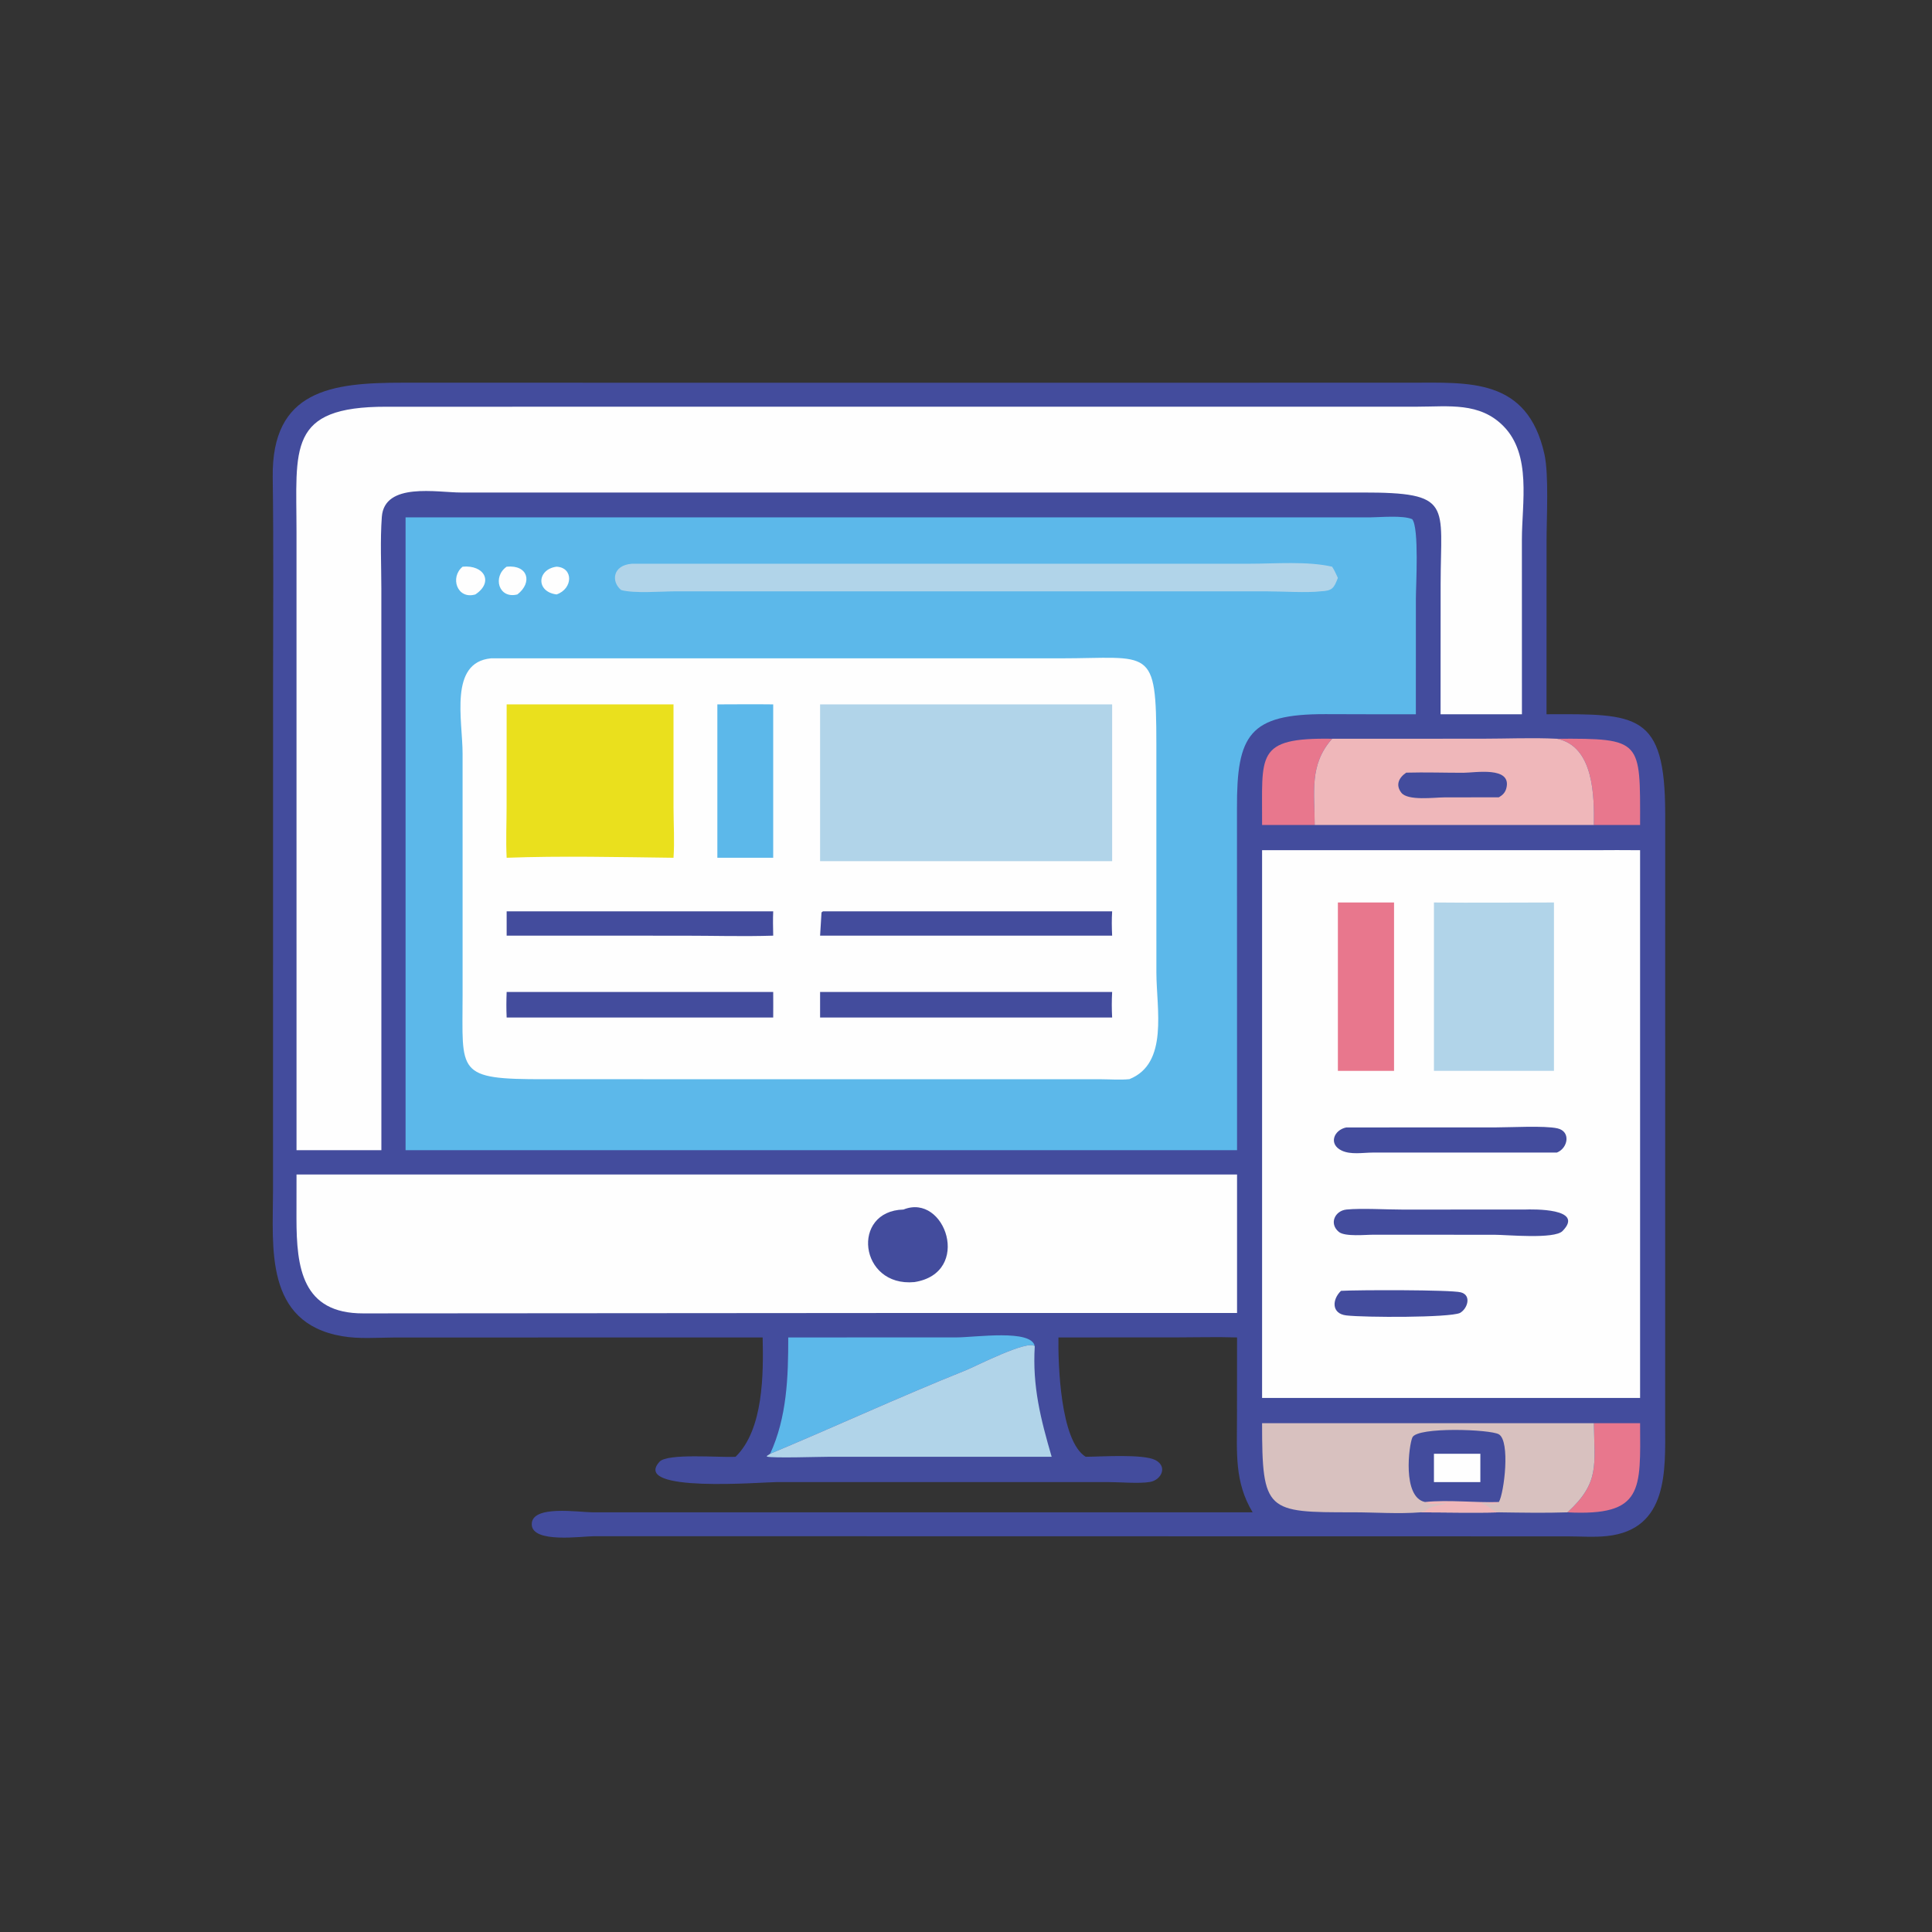 <svg xmlns="http://www.w3.org/2000/svg" xmlns:xlink="http://www.w3.org/1999/xlink" width="96" height="96"><rect width="100%" height="100%" fill="#333333" stroke="none"/><path fill="#434C9D" transform="scale(0.188 0.188)" d="M226.895 101.16L372.689 101.152C388.232 101.148 403.694 99.786 408.201 120.051C409.404 125.458 408.765 136.944 408.765 142.847L408.754 188.782C432.674 188.687 440.107 188.31 440.12 215.081L440.111 376.72C440.123 388.488 441.031 404.256 424.739 405.988C421.347 406.348 417.747 406.074 414.329 406.071L157.082 406.027C153.932 406.019 140.629 408.01 140.545 402.905C140.46 397.681 152.956 399.708 156.703 399.716L271.625 399.719L331.079 399.719C326.257 391.721 326.937 383.969 326.941 374.91L326.959 353.495C321.623 353.323 316.229 353.482 310.887 353.484L279.751 353.495C279.65 360.34 280.203 380.846 286.949 385.034C290.994 385.018 302.165 384.232 305.395 385.916C308.673 387.626 306.952 391.182 303.939 391.691C301.041 392.179 296.075 391.723 292.978 391.723L205.255 391.723C201.591 391.723 166.664 394.669 174.328 386.333C176.417 384.06 190.327 385.245 194.099 385.053L194.421 385.034C201.813 377.819 201.793 363.116 201.574 353.495L104.244 353.511C99.681 353.538 94.845 353.941 90.34 353.153C69.841 349.568 72.155 329.65 72.159 314.784L72.173 180.889C72.174 162.649 72.332 144.397 72.083 126.161C71.767 103.033 87.687 101.143 106.388 101.15L226.895 101.16Z"></path><path fill="#E8778D" transform="scale(0.188 0.188)" d="M421.275 376.162L433.484 376.162C433.572 393.732 434.463 400.746 414.288 399.719C422.89 391.856 421.402 387.175 421.275 376.162Z"></path><path fill="#E8778D" transform="scale(0.188 0.188)" d="M411.487 195.255C434.082 195.139 433.509 195.64 433.484 218.052L421.275 218.052C421.367 210.573 421.329 197.202 411.487 195.255Z"></path><path fill="#E8778D" transform="scale(0.188 0.188)" d="M333.576 218.052C333.697 199.57 331.535 194.929 352.088 195.255C345.986 202.141 347.471 209.327 347.482 218.052L333.576 218.052Z"></path><path fill="#5CB8EA" transform="scale(0.188 0.188)" d="M208.339 353.495L252.787 353.484C257.706 353.484 272.711 351.224 273.492 355.827C271.726 353.99 257.798 361.159 255.204 362.199C237.547 369.279 220.826 377.031 203.555 384.239C207.998 374.594 208.351 363.915 208.339 353.495Z"></path><path fill="#B1D4E9" transform="scale(0.188 0.188)" d="M203.555 384.239C220.826 377.031 237.547 369.279 255.204 362.199C257.798 361.159 271.726 353.99 273.492 355.827C272.851 366.411 275.036 374.988 277.962 385.034L219.466 385.029C216.811 385.03 204.225 385.441 202.7 384.99L202.688 384.811L203.555 384.239Z"></path><path fill="#EFB7BA" transform="scale(0.188 0.188)" d="M352.088 195.255L391.659 195.245C398.218 195.244 404.942 194.934 411.487 195.255C421.329 197.202 421.367 210.573 421.275 218.052L347.482 218.052C347.471 209.327 345.986 202.141 352.088 195.255Z"></path><path fill="#434C9D" transform="scale(0.188 0.188)" d="M371.675 204.216C376.702 204.079 381.757 204.252 386.788 204.249C389.809 204.247 399.587 202.462 398.147 208.291C397.859 209.458 397.174 210.14 396.167 210.73L381.628 210.757C379.164 210.758 372.101 211.718 370.387 209.525C368.778 207.466 369.736 205.516 371.675 204.216Z"></path><path fill="#D8C1BF" transform="scale(0.188 0.188)" d="M333.576 376.162L421.275 376.162C421.402 387.175 422.89 391.856 414.288 399.719C408.292 399.916 402.167 399.803 396.167 399.719C389.28 399.911 382.336 399.723 375.442 399.719C369.523 400.18 363.452 399.707 357.514 399.711C334.785 399.726 333.57 399.61 333.576 376.162Z"></path><path fill="#EFB7BA" transform="scale(0.188 0.188)" d="M376.636 396.989C382.995 396.338 389.744 397.211 396.167 396.989C394.806 398.021 392.367 396.636 391.488 397.411C393.347 397.651 394.231 399.438 396.167 399.719C389.28 399.911 382.336 399.723 375.442 399.719C375.847 399.571 375.636 399.632 376.179 399.531L376.616 399.453C378.271 397.819 380.375 398.022 382.378 397.286C380.639 397.198 378.17 397.998 376.636 396.989Z"></path><path fill="#434C9D" transform="scale(0.188 0.188)" d="M376.636 396.989C370.573 395.726 372.382 381.94 373.301 379.919C374.602 377.061 393.947 377.767 396.166 379.1C399.219 380.935 397.559 394.558 396.167 396.989C389.744 397.211 382.995 396.338 376.636 396.989Z"></path><path fill="#FEFEFE" transform="scale(0.188 0.188)" d="M379 384.239L391.265 384.239L391.265 391.728L379 391.728L379 384.239Z"></path><path fill="#FEFEFE" transform="scale(0.188 0.188)" d="M170.163 310.424L326.959 310.424L326.959 347.034L235.375 347.034L96.057 347.137C79.827 347.203 78.37 335.039 78.359 322.055L78.373 310.424L170.163 310.424Z"></path><path fill="#434C9D" transform="scale(0.188 0.188)" d="M238.796 319.688C249.861 315.196 257.05 336.471 241.675 338.862C227.089 340.226 224.814 320.043 238.796 319.688Z"></path><path fill="#FEFEFE" transform="scale(0.188 0.188)" d="M102.118 107.501L374.696 107.487C382.919 107.482 391.075 106.238 397.382 112.642C404.85 120.225 402.252 132.889 402.245 142.614L402.254 188.782L380.748 188.782L380.767 154.274C380.778 133.245 384.143 130.15 359.983 130.172L261.875 130.183L121.83 130.175C115.563 130.175 101.593 127.36 100.917 136.624C100.461 142.874 100.788 149.317 100.791 155.594L100.8 303.993L78.373 303.993L78.368 140.611C78.368 118.457 75.832 107.461 102.118 107.501Z"></path><path fill="#FEFEFE" transform="scale(0.188 0.188)" d="M421.275 224.713C425.343 224.654 429.416 224.699 433.484 224.713L433.484 369.491L421.275 369.491L347.482 369.491L333.576 369.491L333.576 224.713L347.482 224.713L421.275 224.713Z"></path><path fill="#434C9D" transform="scale(0.188 0.188)" d="M354.436 341.175C358.608 340.928 383.407 340.862 386.111 341.574C389.026 342.341 387.862 345.947 385.851 347.034C382.938 348.281 360.806 348.241 355.845 347.672C351.862 347.215 352.058 343.445 354.436 341.175Z"></path><path fill="#434C9D" transform="scale(0.188 0.188)" d="M355.823 297.99L395.118 297.983C399.177 297.984 408.234 297.462 411.645 298.232C415.254 299.046 414.434 303.48 411.487 304.632L362.751 304.632C360.219 304.647 357.042 305.234 354.663 304.125C351.043 302.438 352.52 298.66 355.823 297.99Z"></path><path fill="#434C9D" transform="scale(0.188 0.188)" d="M402.962 319.688C405.047 319.617 418.993 319.287 412.975 325.377C410.806 327.572 398.264 326.358 395.026 326.357L363.188 326.343C361.035 326.313 355.485 326.945 353.853 325.59C351.208 323.393 352.836 319.982 355.907 319.684C359.876 319.3 366.316 319.698 370.603 319.697L402.962 319.688Z"></path><path fill="#E8778D" transform="scale(0.188 0.188)" d="M353.611 238.531L368.455 238.531L368.455 283.036L353.611 283.036L353.611 238.531Z"></path><path fill="#B1D4E9" transform="scale(0.188 0.188)" d="M379 238.531C389.569 238.64 400.151 238.539 410.721 238.531L410.721 283.036L379 283.036L379 238.531Z"></path><path fill="#5CB8EA" transform="scale(0.188 0.188)" d="M361.978 136.748C364.892 136.724 370.775 136.143 373.258 137.227C375.12 139.544 374.228 154.851 374.228 158.158L374.22 188.782L361.978 188.782L350.329 188.751C330.167 188.708 326.867 194.221 326.938 213.645L326.959 303.993L107.194 303.993L107.194 136.748L361.978 136.748Z"></path><path fill="#FEFEFE" transform="scale(0.188 0.188)" d="M147.106 149.779C151.624 150.012 151.447 155.638 147.106 157.114C141.576 156.412 141.919 150.471 147.106 149.779Z"></path><path fill="#FEFEFE" transform="scale(0.188 0.188)" d="M133.911 149.779C139.588 149.222 140.809 153.971 136.748 157.114C131.757 158.374 130.138 152.407 133.911 149.779Z"></path><path fill="#FEFEFE" transform="scale(0.188 0.188)" d="M122.276 149.779C127.997 149.244 130.555 153.867 125.642 157.114C120.823 158.532 118.842 152.573 122.276 149.779Z"></path><path fill="#B1D4E9" transform="scale(0.188 0.188)" d="M166.993 149.004L330.37 148.993C337.206 148.991 345.503 148.28 352.088 149.779C352.7 150.727 353.145 151.72 353.611 152.744C352.546 155.498 352.135 156.151 349.061 156.288C345.56 156.72 338.818 156.304 335.011 156.3L178.518 156.293C174.7 156.309 167.668 156.9 164.189 155.956C161.49 153.787 161.881 149.385 166.993 149.004Z"></path><path fill="#FEFEFE" transform="scale(0.188 0.188)" d="M129.765 174.004L280.226 174.002C304.166 173.997 305.628 170.554 305.632 196.744L305.638 257C305.658 266.708 308.898 281.07 298.51 285.226C296.096 285.47 293.535 285.266 291.104 285.254L144.021 285.24C120.32 285.291 122.265 283.615 122.267 262.987L122.264 199.183C122.258 190.322 118.629 175.07 129.765 174.004Z"></path><path fill="#434C9D" transform="scale(0.188 0.188)" d="M133.911 240.875L204.362 240.875C204.267 243.018 204.318 245.155 204.362 247.299C196.502 247.552 188.563 247.308 180.693 247.307L133.911 247.299L133.911 240.875Z"></path><path fill="#434C9D" transform="scale(0.188 0.188)" d="M133.911 262.181L204.362 262.181C204.395 264.433 204.363 266.69 204.362 268.943L133.911 268.943C133.805 266.677 133.823 264.447 133.911 262.181Z"></path><path fill="#434C9D" transform="scale(0.188 0.188)" d="M217.504 240.875L293.945 240.875C293.812 243.034 293.842 245.139 293.945 247.299L216.755 247.299C216.916 245.258 216.974 243.207 217.128 241.164L217.504 240.875Z"></path><path fill="#434C9D" transform="scale(0.188 0.188)" d="M216.755 262.181L293.945 262.181C293.821 264.454 293.823 266.669 293.945 268.943L216.755 268.943L216.755 262.181Z"></path><path fill="#5CB8EA" transform="scale(0.188 0.188)" d="M189.6 186.172C194.52 186.157 199.442 186.111 204.362 186.172L204.362 226.715L189.6 226.715L189.6 186.172Z"></path><path fill="#EAE01D" transform="scale(0.188 0.188)" d="M133.911 186.172L178.011 186.172L178.016 213.474C178.021 217.84 178.316 222.368 178.011 226.715C163.824 226.539 148.047 226.178 133.911 226.715C133.677 222.191 133.896 217.542 133.899 213.004L133.911 186.172Z"></path><path fill="#B1D4E9" transform="scale(0.188 0.188)" d="M216.755 186.172L293.945 186.172L293.945 227.61L216.755 227.61L216.755 186.172Z"></path></svg>